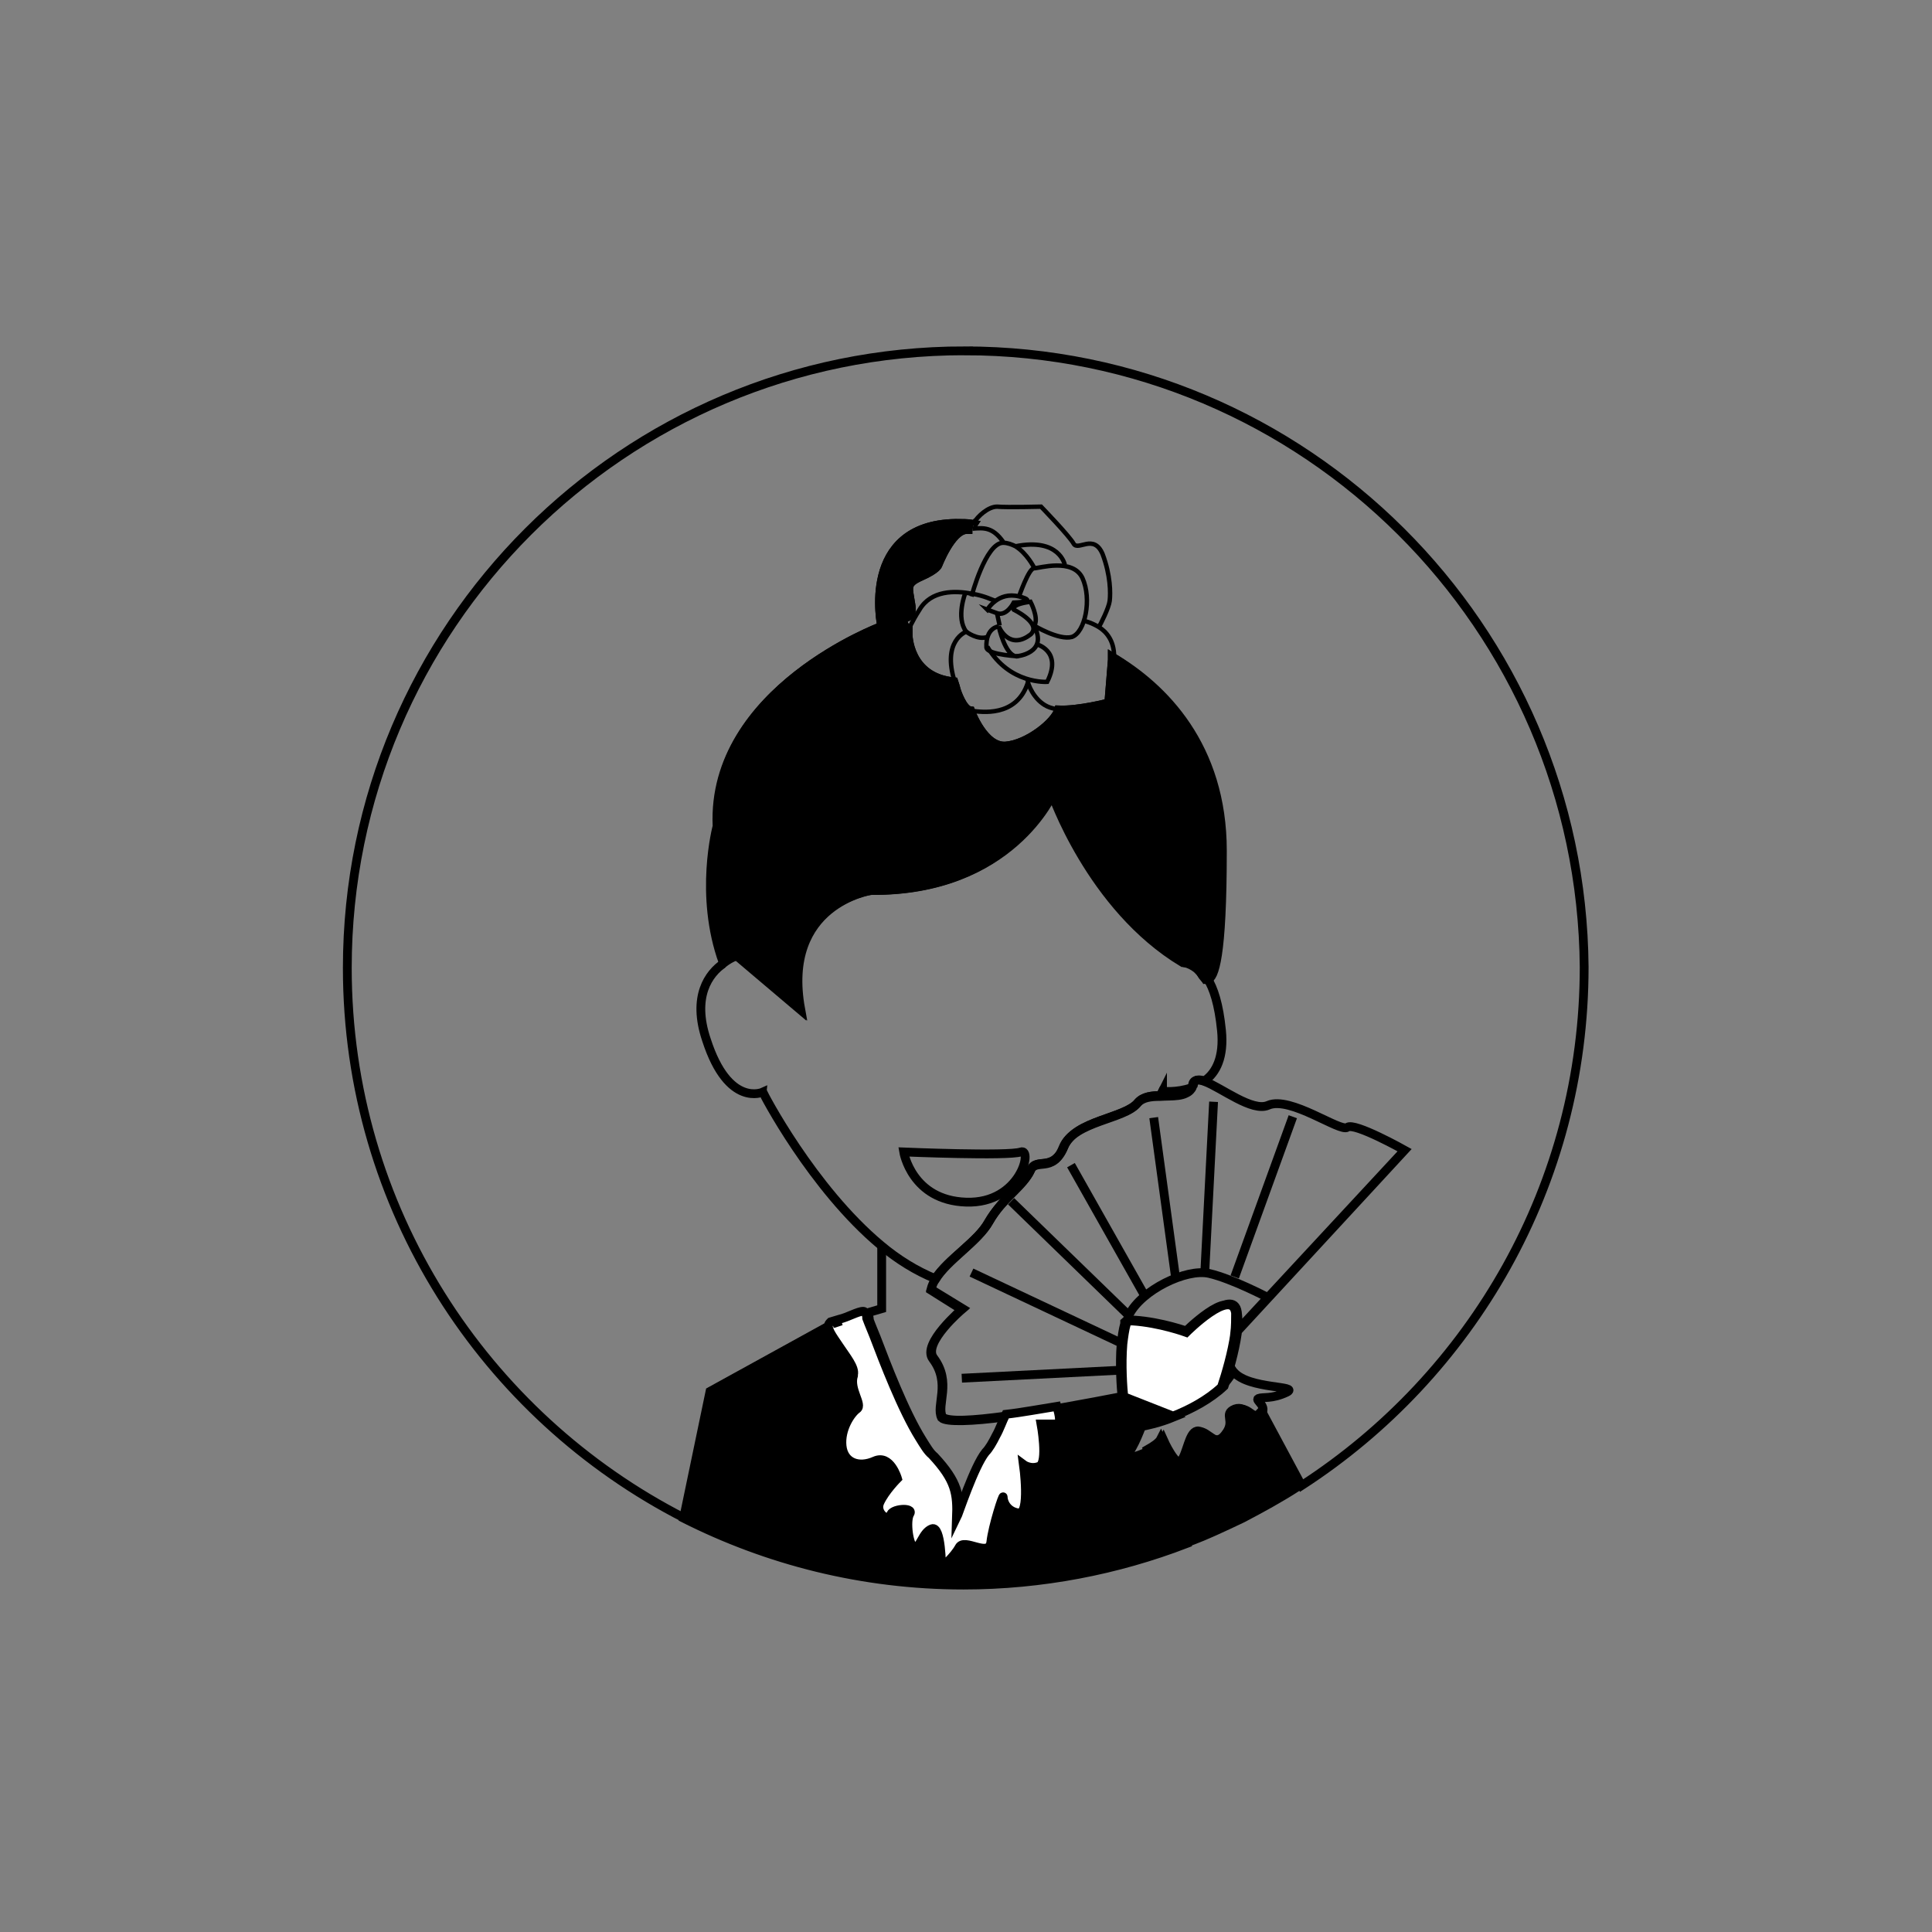 <?xml version="1.0" encoding="UTF-8"?>
<!-- Uploaded to: SVG Repo, www.svgrepo.com, Generator: SVG Repo Mixer Tools -->
<svg width="800px" height="800px" version="1.1" viewBox="144 144 512 512" xmlns="http://www.w3.org/2000/svg">
 <rect x="144" y="144" width="512" height="512" fill="#808080" stroke="none"/>
 <g stroke="#000000" stroke-miterlimit="10">
  <path transform="matrix(2.333 0 0 2.333 148.09 148.09)" d="m130.3 122.2s-0.1 0.199-0.199 0.501c1.501 0 2.999 0.1 3.5-0.899-1.702 0.598-3.301 0.399-3.301 0.399zm8.2 27.6 19.3-20.901s-5.701-3.2-6.5-2.599c-0.801 0.6-6.5-3.601-9-2.5-1.8 0.801-5.301-2-7.2-2.7m-22.599 38c-3.7 0.501-6.6 0.7-7.2 0.1-0.7-1.4 1.1-3.901-1-6.701-1.3-1.7 3.299-5.6 3.299-5.6l-3.601-2.201c0.1-0.4 0.3-0.801 0.501-1.201 1.4-2.201 4.8-4.2 6.099-6.5 1.501-2.599 3.999-4.2 4.699-5.8 0.6-1.599 2.5 0.3 3.8-2.7 1.3-2.999 6.9-3.2 8.4-5.001 0.6-0.7 1.599-0.801 2.599-0.801 1.4 0 2.999 0.1 3.5-0.801m-25.799-83.797c-38.7 0-70.1 31.4-70.1 70.1 0 27.3 15.6 50.9 38.3 62.5l2.999-14.399 13.8-7.6 0.1-0.1 1-0.3c0.899-0.199 2.1-0.899 2.7-0.899 0.4 0 0.4 0.801 0.4 0.801s0.3 0.801 0.801 2c1.1 2.901 3.2 8.4 5.2 11.599 0.501 0.801 0.899 1.501 1.4 1.901 2.7 2.901 2.901 4.399 2.8 7.2 0.199-0.4 2-5.9 3.299-7.5 0.4-0.4 0.801-1.1 1.201-1.901 0.4-0.7 0.7-1.599 1.1-2.4 1.8-0.199 3.901-0.6 5.8-0.899 2.8-0.501 5.5-1 7.5-1.4-0.1-0.899-0.3-3.601-0.1-6.001 0.1-0.801 0.199-1.599 0.4-2.299v-0.199c0.1-0.1 0.3-0.1 0.7-0.1 3.1 0.199 6.099 1.3 6.099 1.3s5.2-5.2 5.6-2.201c0.1 0.7 0.1 1.501 0 2.4-0.3 2.1-1 4.5-1.501 6.001-1.599 1.501-3.7 2.599-5.5 3.299-1.7 0.7-3.2 1-3.8 1.1-0.3 0.7-1.201 3.299-2.201 3.8-0.7 0.4 1.501-0.1 3.1-0.899 0.7-0.4 1.3-0.801 1.501-1.201 0 0 1.501 3.4 2.299 2.5 0.7-0.899 0.899-3.2 1.8-3.4 0.899-0.199 2 2 3.2 0.4 1.3-1.599-0.3-2.299 1.1-2.901 1.4-0.501 1.901 1.501 2.901 0.4l4.399 8.2c19.3-12.5 32.1-34.2 32.1-58.901-0.3-38.599-31.699-69.999-70.399-69.999zm-10.599 61.299s-10.199 1.501-8 13.5l-7.2-6.099s-0.7 0.199-1.501 0.801c-2.8-7.7-0.7-15.5-0.7-15.5-0.801-15.501 18.6-22.701 18.6-22.701s-2.5-11.5 8.4-11.7c0.7 0 1.4 0 2 0.1-0.199 0.3-0.199 0.6-0.1 0.6h-0.7c-1.7 0.1-3.2 3.999-3.2 3.999s-0.1 0.501-1.901 1.3c-1.8 0.801-1.501 1.201-1.201 3.1 0.4 2-1.1 1.599-1.1 1.599l0.7 1.599c-0.199 0.6 0.1 0.3 0.1 0.3s0 4.9 5.2 5.399c0.1 0.3 0.199 0.6 0.3 1 0 0 0.7 2.201 1.599 2.299 0 0 1.501 4.2 3.999 3.999 2.5-0.199 5.6-2.7 6.001-4.1 2.299 0.1 5.701-0.801 5.701-0.801s0.1-1.201 0.4-4.9v-0.3c5.6 3.5 12.299 10.199 12.299 21.999 0 12-0.899 14.5-1.7 14.6-0.3-0.501-0.7-0.899-1-1.201-0.899-0.7-1.599-0.7-1.599-0.7-10.501-6.3-14.9-19.3-14.9-19.3 0.003 0.007-4.497 11.206-20.497 11.105zm60.6 29.501s-5.701-3.2-6.5-2.599c-0.801 0.6-6.5-3.601-9-2.5-1.8 0.801-5.301-2-7.2-2.7-0.801-0.3-1.3-0.199-1.4 0.4 0 0.199-0.1 0.3-0.199 0.4-0.501 1-2.1 0.801-3.5 0.899-1 0-2 0.1-2.599 0.801-1.4 1.8-7.2 2-8.4 5.001-1.201 2.999-3.1 1.1-3.8 2.7-0.6 1.599-3.2 3.2-4.699 5.8-1.201 2.201-4.699 4.301-6.001 6.5-0.3 0.4-0.4 0.801-0.501 1.201l3.5 2.201s-4.601 3.901-3.299 5.6c2.1 2.8 0.3 5.301 1 6.701 0.501 0.501 3.5 0.4 7.2-0.1 1.8-0.199 3.901-0.6 5.8-0.899 2.8-0.501 5.5-1 7.5-1.4-0.1-0.899-0.3-3.601-0.1-6.001 0.1-0.801 0.199-1.599 0.4-2.299v-0.199c0.1-0.1 0.3-0.1 0.7-0.1 3.1 0.199 6.099 1.3 6.099 1.3s5.2-5.2 5.6-2.201c0.1 0.7 0.1 1.501 0 2.4z" fill="none"/>
  <path transform="matrix(2.333 0 0 2.333 148.09 148.09)" d="m145.7 167.1c-2 1.3-4.2 2.5-6.3 3.601-2.1 1-4.2 2-6.399 2.8l-4.399-10.599c0.7-0.4 1.3-0.801 1.501-1.201 0 0 1.501 3.4 2.299 2.5 0.7-0.899 0.899-3.2 1.8-3.4 0.899-0.199 2 2 3.2 0.4 1.3-1.599-0.3-2.299 1.1-2.901 1.4-0.501 1.901 1.501 2.901 0.4z"/>
  <path transform="matrix(2.333 0 0 2.333 148.09 148.09)" d="m133 173.6c-7.799 2.999-16.401 4.699-25.3 4.699-11.5 0-22.299-2.8-31.8-7.6l2.999-14.399 13.8-7.6c-0.501 0.4 0.3 1.501 1.1 2.7 0.801 1.201 1.7 2.5 1.599 3.2v0.1c-0.501 1.599 1.1 3.299 0.4 3.8-0.7 0.501-2 2.299-1.7 4.2 0.3 1.901 1.901 2.5 3.7 1.7 1.8-0.801 2.599 2 2.599 2s-1.4 1.3-2 2.7c-0.6 1.3 1.201 2.299 1.201 1.501 0-0.801 2.599-0.899 2.201-0.199-0.501 0.801-0.1 3.7 0.501 3.8 0.6 0.1 0.899-1.7 2-2.1 1.1-0.4 1.1 4.399 1.1 4.399s1.4-1.3 2-2.299c0.6-1.1 3.4 1.201 3.601-0.6 0.199-1.8 1.4-5.5 1.4-5.1s0.4 1.501 1.7 1.8c1.3 0.199 0.6-5.5 0.6-5.5s0.801 0.6 1.8 0.199c0.899-0.4 0.199-4.8 0.199-4.8h1.7c0.6 0 0.4-1 0.1-1.8 2.8-0.501 5.5-1 7.5-1.4l5.6 2.201c-1.7 0.7-3.2 1-3.8 1.1-0.3 0.7-1.201 3.299-2.201 3.8-0.7 0.4 1.501-0.1 3.1-0.899z"/>
  <path transform="matrix(2.333 0 0 2.333 148.09 148.09)" d="m98.399 139.6v7.3l-2.4 0.7" fill="none"/>
  <path transform="matrix(2.333 0 0 2.333 148.09 148.09)" d="m133.6 121.9c-1.7 0.6-3.299 0.3-3.299 0.3s-0.1 0.199-0.199 0.501c-1 0-2 0.1-2.599 0.801-1.4 1.8-7.2 2-8.4 5.001-1.201 2.999-3.1 1.1-3.8 2.7-0.7 1.599-3.2 3.1-4.699 5.8-1.201 2.201-4.699 4.301-6.099 6.5-2.201-0.899-4.301-2.201-6.2-3.8-7.799-6.5-13.4-17.3-13.4-17.401 0 0-3.901 1.8-6.399-5.9-1.7-5.001 0.3-7.6 1.901-8.7" fill="none"/>
  <path transform="matrix(2.333 0 0 2.333 148.09 148.09)" d="m135.4 109.4c0.7 1.1 1.3 2.901 1.599 5.9 0.3 2.999-0.6 4.8-1.901 5.701" fill="none"/>
  <path transform="matrix(2.333 0 0 2.333 148.09 148.09)" d="m109.1 57.7h-0.3" fill="none"/>
  <path transform="matrix(2.333 0 0 2.333 148.09 148.09)" d="m137.1 94.901c0 12-0.899 14.5-1.7 14.6-0.3-0.501-0.7-0.899-1-1.201-0.899-0.7-1.599-0.7-1.599-0.7-10.501-6.3-14.9-19.3-14.9-19.3s-4.8 11.299-20.8 11.1c0 0-10.199 1.501-8 13.5l-7.2-6.099s-0.7 0.199-1.501 0.801c-2.8-7.7-0.7-15.5-0.7-15.5-0.7-15.503 18.7-22.703 18.7-22.703s-2.5-11.5 8.4-11.7c0.7 0 1.4 0 2 0.1-0.199 0.3-0.199 0.6-0.1 0.6h-0.7c-1.7 0.1-3.2 3.999-3.2 3.999s-0.1 0.501-1.901 1.3c-1.8 0.801-1.501 1.201-1.201 3.1 0.4 2-1.1 1.599-1.1 1.599l0.7 1.599c-0.199 0.6 0.1 0.3 0.1 0.3s0 4.9 5.2 5.399c0.1 0.3 0.199 0.6 0.3 1 0 0 0.7 2.201 1.599 2.299 0 0 1.501 4.2 3.999 3.999 2.5-0.199 5.6-2.7 6.001-4.1 2.299 0.1 5.701-0.801 5.701-0.801s0.1-1.201 0.4-4.9v-0.3c5.803 3.405 12.502 10.105 12.502 22.006z"/>
  <path transform="matrix(2.333 0 0 2.333 148.09 148.09)" d="m134.4 108.3c0.1 0.1 0.501 1.201 1 1.201" fill="none"/>
  <path transform="matrix(2.333 0 0 2.333 148.09 148.09)" d="m100.9 129.1s11.901 0.501 13.301 0c1.4-0.501 0 5.9-6.2 5.701-6.2-0.201-7.101-5.701-7.101-5.701z" fill="none"/>
  <path transform="matrix(2.333 0 0 2.333 148.09 148.09)" d="m110.4 67.5s1.201-2.1 3.601-1.501c2.4 0.6-0.6 0.7-0.6 0.7s-0.801 1.599-1.901 1.201l-1.1-0.4z" fill="none" stroke-width=".5"/>
  <path transform="matrix(2.333 0 0 2.333 148.09 148.09)" d="m115.8 69.2c0.4-0.899-0.501-2.599-0.501-2.599-2.299 0.3-1.901 0.899-1.901 0.899s2.901 1.4 2.1 2.599c-0.1 0.199-0.3 0.3-0.6 0.501-2.201 1.3-3.2-1.201-3.2-1.201s0.7 3.299 2 3.4c0.801 0-3.299-0.1-3.4-1-0.1-2.299 1.4-2.4 1.4-2.4" fill="none" stroke-width=".5"/>
  <path transform="matrix(2.333 0 0 2.333 148.09 148.09)" d="m110.4 71.701c2.5 4.301 6.799 3.999 6.799 3.999 1.8-3.601-1.3-4.301-1.3-4.301" fill="none" stroke-width=".5"/>
  <path transform="matrix(2.333 0 0 2.333 148.09 148.09)" d="m114 66s1.1-3.2 1.7-3.2 4.399-1.201 5.5 1.1c1.1 2.4 0.3 6.2-1.201 6.701-1.501 0.4-4.301-1.3-4.301-1.3 1.7 3.2-2 3.5-2 3.5" fill="none" stroke-width=".5"/>
  <path transform="matrix(2.333 0 0 2.333 148.09 148.09)" d="m101.3 70.1c0.199-0.4 0.501-1.201 1.4-2.599 1.3-2.201 3.999-2.201 6.001-1.8 1.3 0.199 2.299 0.7 2.599 0.801h0.1" fill="none" stroke-width=".5"/>
  <path transform="matrix(2.333 0 0 2.333 148.09 148.09)" d="m108.7 78.999c0.899 0.1 5.001 0.801 6.3-3.2" fill="none" stroke-width=".5"/>
  <path transform="matrix(2.333 0 0 2.333 148.09 148.09)" d="m106.7 75.7c-1.499-4.699 1.301-5.699 1.301-5.699-1.201-1.599-0.1-4.399-0.1-4.399" fill="none" stroke-width=".5"/>
  <path transform="matrix(2.333 0 0 2.333 148.09 148.09)" d="m108 70.001s1.3 1 2.4 0.6" fill="none" stroke-width=".5"/>
  <path transform="matrix(2.333 0 0 2.333 148.09 148.09)" d="m108.6 66s1.599-6.099 3.601-6.099c0.501 0 1 0.199 1.4 0.4 1.3 0.801 2.1 2.4 2.1 2.4" fill="none" stroke-width=".5"/>
  <path transform="matrix(2.333 0 0 2.333 148.09 148.09)" d="m119.2 62.401s-0.6-3.1-5.6-2.1" fill="none" stroke-width=".5"/>
  <path transform="matrix(2.333 0 0 2.333 148.09 148.09)" d="m108.7 58.299c1.3-0.1 2.299-0.199 3.5 1.501" fill="none" stroke-width=".5"/>
  <path transform="matrix(2.333 0 0 2.333 148.09 148.09)" d="m101.4 70.399-0.1-0.3" fill="none" stroke-width=".5"/>
  <path transform="matrix(2.333 0 0 2.333 148.09 148.09)" d="m123 69.601c0.3-0.501 1.201-2.299 1.3-3.1 0.1-0.899 0.1-2.901-0.801-5.301-1-2.4-2.8-0.3-3.299-1.201-0.501-0.899-3.7-4.2-3.7-4.2s-3.8 0.1-5.001 0c-1 0-2.201 1.1-2.599 1.8" fill="none" stroke-width=".5"/>
  <path transform="matrix(2.333 0 0 2.333 148.09 148.09)" d="m115 75.4v0.3c0.199 0.801 1.1 2.599 2.8 2.999 0.3 0.1 0.6 0.1 0.899 0.1" fill="none" stroke-width=".5"/>
  <path transform="matrix(2.333 0 0 2.333 148.09 148.09)" d="m124.8 72.799c0-1.8-0.899-2.8-1.7-3.299-0.801-0.501-1.599-0.7-1.599-0.7" fill="none" stroke-width=".5"/>
  <path transform="matrix(2.333 0 0 2.333 148.09 148.09)" d="m118.7 78.9" fill="none" stroke-width=".5"/>
  <path transform="matrix(2.333 0 0 2.333 148.09 148.09)" d="m111.8 69.301-0.301-1.4" fill="none" stroke-width=".5"/>
  <path transform="matrix(2.333 0 0 2.333 148.09 148.09)" d="m118.2 160h-1.7s0.801 4.399-0.199 4.8-1.8-0.199-1.8-0.199 0.801 5.8-0.6 5.5c-1.3-0.199-1.7-1.3-1.7-1.8 0-0.4-1.201 3.299-1.4 5.1s-2.999-0.501-3.601 0.6c-0.6 1.1-2 2.299-2 2.299s0-4.8-1.1-4.399c-1.1 0.4-1.3 2.201-2 2.1-0.6-0.1-1-2.999-0.501-3.8 0.501-0.801-2.201-0.6-2.201 0.199 0 0.801-1.8-0.199-1.201-1.501 0.6-1.3 2-2.7 2-2.7s-0.801-2.8-2.599-2c-1.8 0.801-3.5 0.199-3.7-1.7-0.199-1.901 1-3.7 1.7-4.2 0.7-0.501-0.899-2.201-0.4-3.8v-0.1c0.199-0.801-0.801-2-1.599-3.2-0.801-1.201-1.599-2.201-1.1-2.7l0.1-0.1 1-0.3c0.899-0.199 2.1-0.899 2.7-0.899 0.4 0 0.4 0.801 0.4 0.801s0.3 0.801 0.801 2c1.1 2.901 3.2 8.4 5.2 11.599 0.501 0.801 0.899 1.501 1.4 1.901 2.7 2.901 2.901 4.399 2.8 7.2 0.199-0.4 2-5.9 3.299-7.5 0.4-0.4 0.801-1.1 1.201-1.901 0.4-0.7 0.7-1.599 1.1-2.4 1.8-0.199 3.901-0.6 5.8-0.899 0.3 1.102 0.499 2.001-0.1 2.001z" fill="#ffffff"/>
  <path transform="matrix(2.333 0 0 2.333 148.09 148.09)" d="m93.801 148.3-1 0.3-0.1 0.1s0.1-0.1 0.199-0.1c0.3-0.1 0.601-0.199 0.901-0.3z" fill="none"/>
  <path transform="matrix(2.333 0 0 2.333 148.09 148.09)" d="m138.5 153.7c-0.1 0.1-0.1 0.199-0.199 0.4-0.4 0.6-0.801 1.201-1.4 1.7" fill="none"/>
  <path transform="matrix(2.333 0 0 2.333 148.09 148.09)" d="m127.7 160.1h-0.199" fill="none"/>
  <path transform="matrix(2.333 0 0 2.333 148.09 148.09)" d="m127.7 160s0 0.1-0.1 0.199" fill="none"/>
  <path transform="matrix(2.333 0 0 2.333 148.09 148.09)" d="m138.1 153.7c0.1 0.1 0.1 0.199 0.3 0.4 1.7 2 7.6 1.501 6.001 2.299-1.7 0.801-2.7 0.501-3.2 0.7-0.501 0.199 1.201 0.899 0.199 1.901" fill="none"/>
  <path transform="matrix(2.333 0 0 2.333 148.09 148.09)" d="m133.6 121.9c0.1-0.1 0.1-0.3 0.199-0.4 0.1-0.7 0.7-0.7 1.4-0.4" fill="none"/>
  <path transform="matrix(2.333 0 0 2.333 148.09 148.09)" d="m138.5 149.8-0.099 0.099" fill="none"/>
  <path transform="matrix(2.333 0 0 2.333 148.09 148.09)" d="m138.5 149.8c-0.3 2.1-1 4.5-1.501 6.001-1.599 1.501-3.7 2.599-5.5 3.299l-5.6-2.201c-0.1-0.899-0.3-3.601-0.1-6.001 0.1-0.801 0.199-1.599 0.4-2.299v-0.199c0.1-0.1 0.3-0.1 0.7-0.1 3.1 0.199 6.099 1.3 6.099 1.3s5.2-5.2 5.6-2.201c0.002 0.601 0.002 1.501-0.099 2.402z" fill="#ffffff"/>
  <path transform="matrix(2.333 0 0 2.333 148.09 148.09)" d="m126.2 148.4c0.1-0.3 0.199-0.501 0.3-0.801 1.4-2.8 6.5-5.301 9.101-4.699 2.599 0.6 6.6 2.7 6.6 2.7" fill="none"/>
  <path transform="matrix(2.333 0 0 2.333 148.09 148.09)" d="m125.8 157.2v-0.3" fill="none"/>
  <path transform="matrix(2.333 0 0 2.333 148.09 148.09)" d="m138.5 143.3 6.6-18.201" fill="none"/>
  <path transform="matrix(2.333 0 0 2.333 148.09 148.09)" d="m135.1 142.8 1-19.4" fill="none"/>
  <path transform="matrix(2.333 0 0 2.333 148.09 148.09)" d="m131.8 143.5-2.5-18.3" fill="none"/>
  <path transform="matrix(2.333 0 0 2.333 148.09 148.09)" d="m119.9 130.6 8.3 14.701" fill="none"/>
  <path transform="matrix(2.333 0 0 2.333 148.09 148.09)" d="m113.1 134.7 13.4 13.001" fill="none"/>
  <path transform="matrix(2.333 0 0 2.333 148.09 148.09)" d="m108.6 142.8 17.2 8.101" fill="none"/>
  <path transform="matrix(2.333 0 0 2.333 148.09 148.09)" d="m107.5 154.8 17.801-0.899" fill="none"/>
 </g>
</svg>